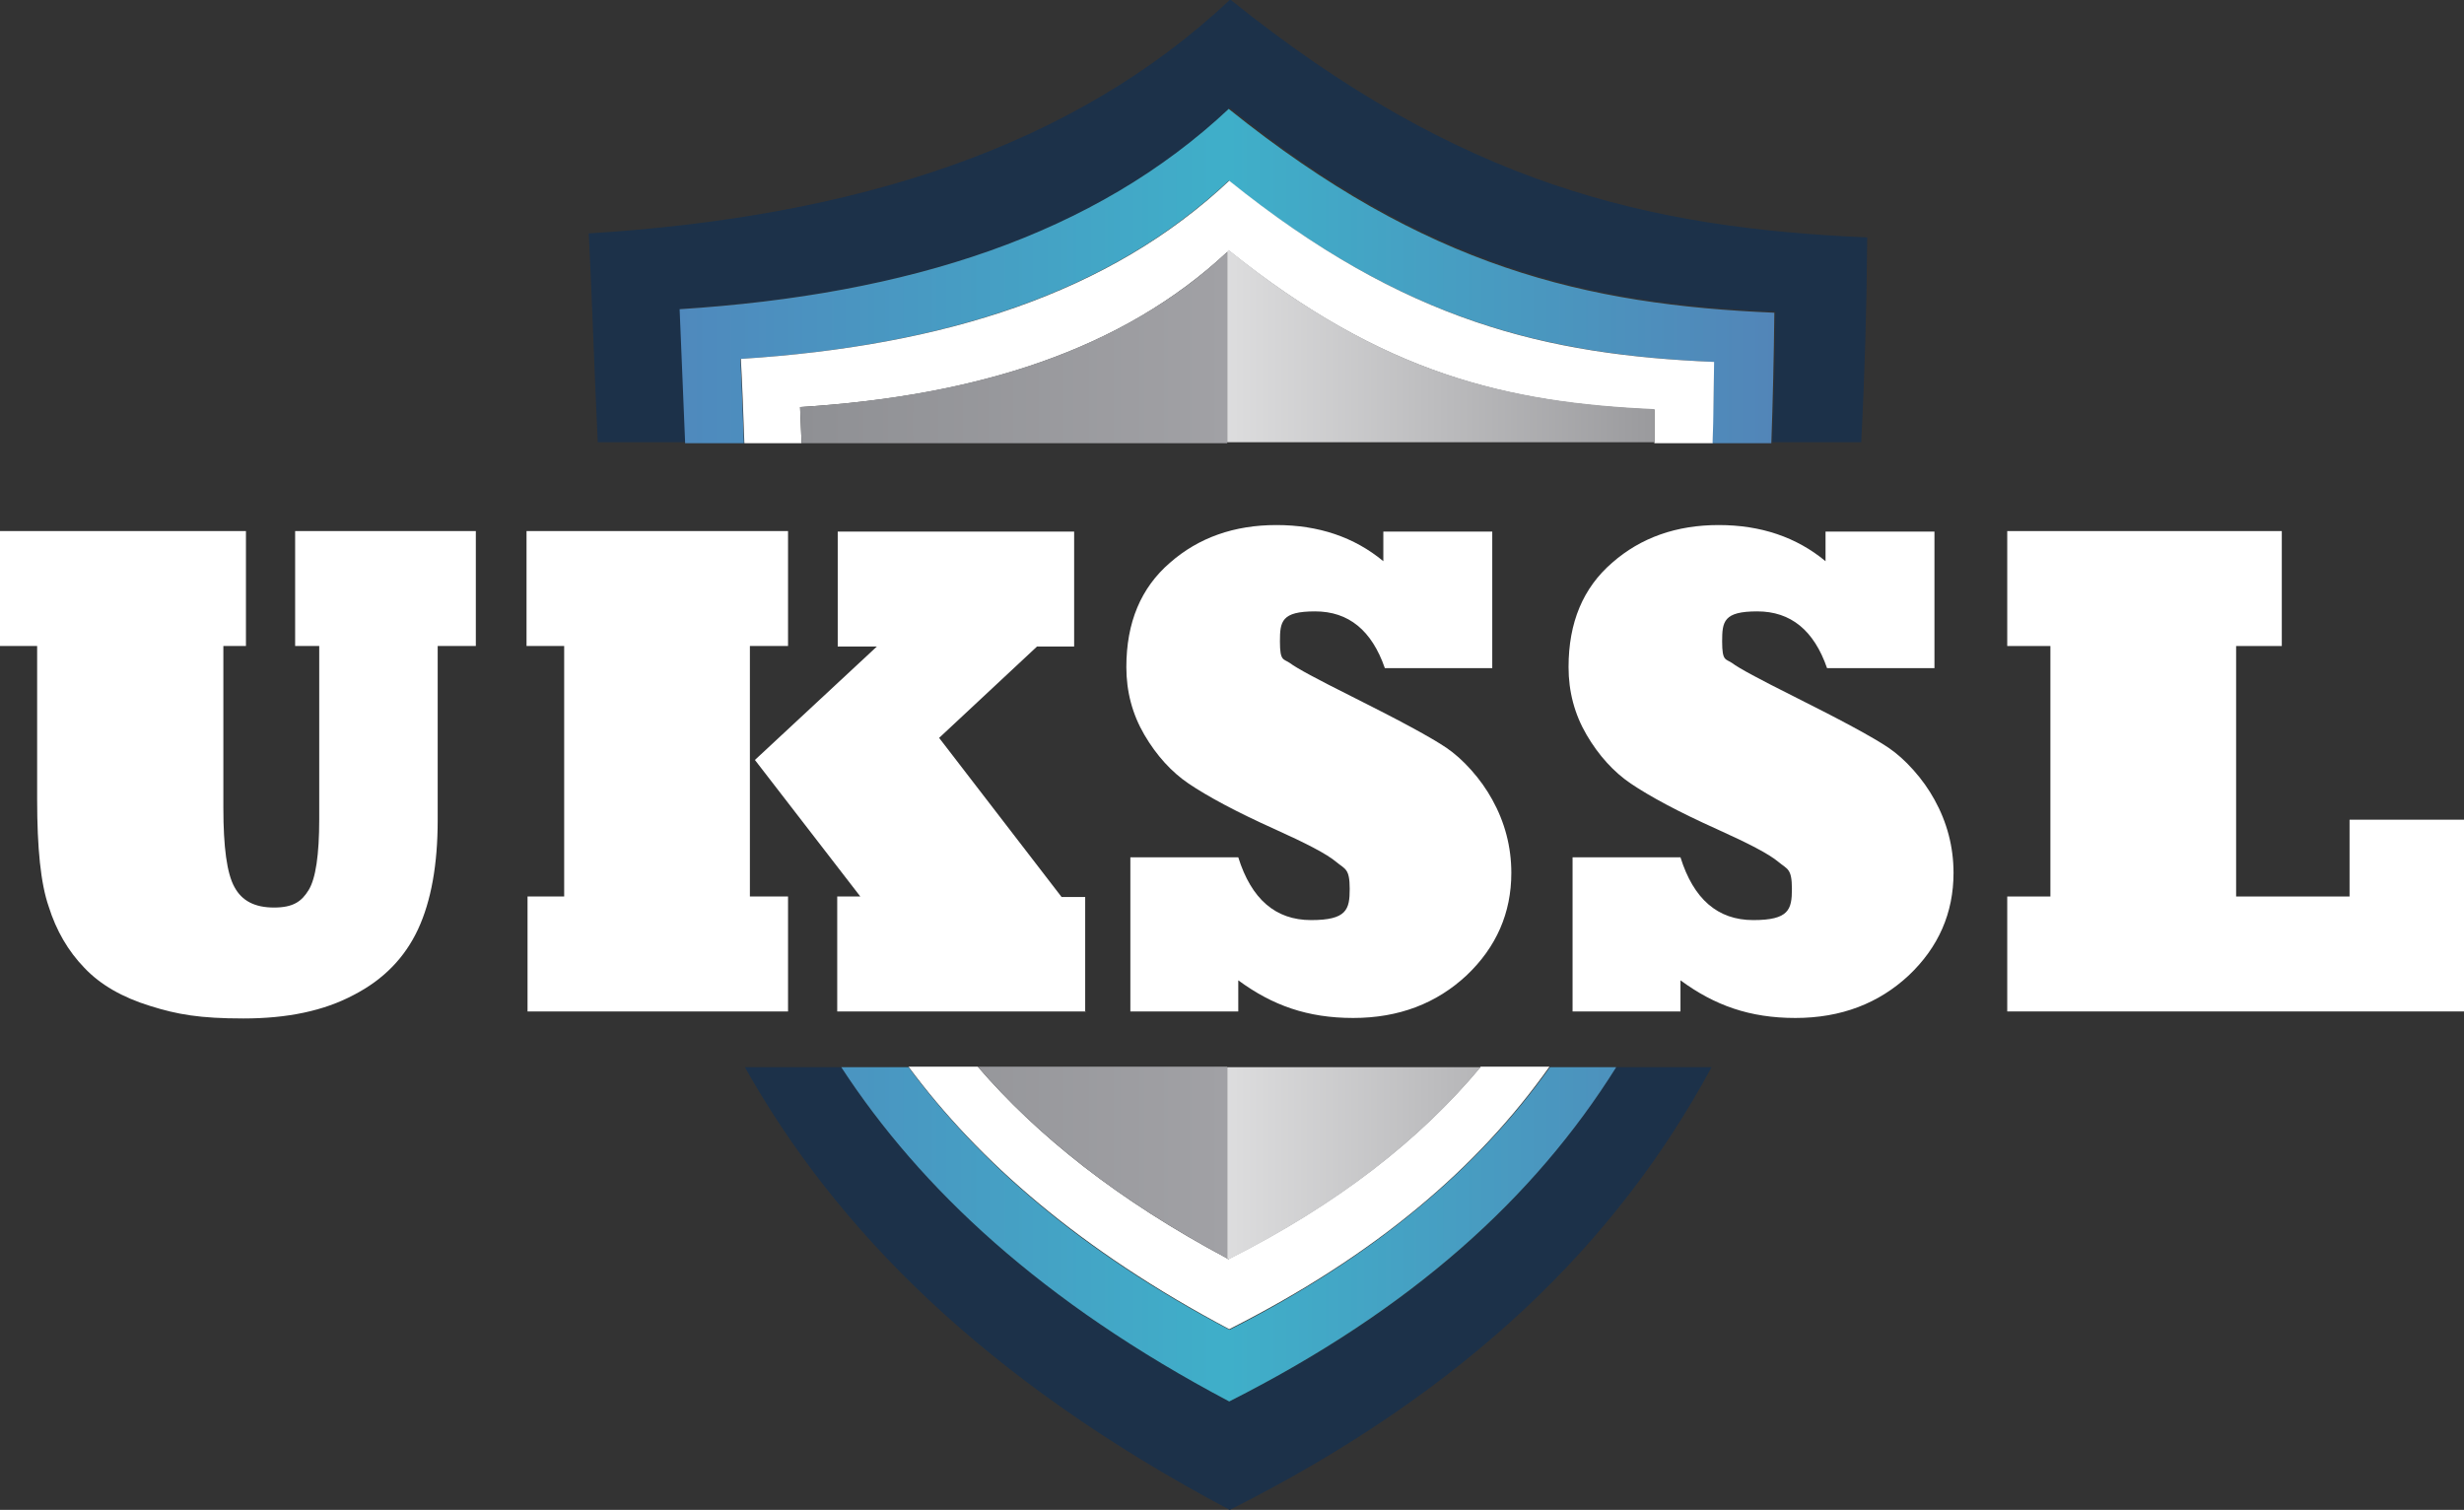 <?xml version="1.0" encoding="UTF-8"?>
<svg xmlns="http://www.w3.org/2000/svg" xmlns:xlink="http://www.w3.org/1999/xlink" id="Layer_1" data-name="Layer 1" viewBox="0 0 490.9 300.8">
  <rect x="0" y="0" width="490.9" height="300.8" fill="#333333" stroke="none"/>
  <defs>
    <style>
      .cls-1 {
        fill: url(#linear-gradient-2);
      }

      .cls-2 {
        fill: #fff;
      }

      .cls-3 {
        fill: url(#linear-gradient-4);
      }

      .cls-4 {
        fill: url(#linear-gradient-3);
      }

      .cls-5 {
        fill: url(#linear-gradient-5);
      }

      .cls-6 {
        fill: url(#linear-gradient-6);
      }

      .cls-7 {
        fill: url(#linear-gradient);
      }

      .cls-8 {
        fill: #1c3149;
      }
    </style>
    <linearGradient id="linear-gradient" x1="135.5" y1="245.9" x2="353.6" y2="245.9" gradientUnits="userSpaceOnUse">
      <stop offset="0" stop-color="#4f89bd"></stop>
      <stop offset=".5" stop-color="#3fafc9"></stop>
      <stop offset="1" stop-color="#5285b8"></stop>
    </linearGradient>
    <linearGradient id="linear-gradient-2" x1="135.5" y1="54.9" x2="353.6" y2="54.9" xlink:href="#linear-gradient"></linearGradient>
    <linearGradient id="linear-gradient-3" x1="159.4" y1="69.2" x2="244.5" y2="69.2" gradientUnits="userSpaceOnUse">
      <stop offset="0" stop-color="#8f9094"></stop>
      <stop offset="1" stop-color="#a1a1a5"></stop>
    </linearGradient>
    <linearGradient id="linear-gradient-4" x1="159.4" y1="231.7" x2="244.5" y2="231.7" xlink:href="#linear-gradient-3"></linearGradient>
    <linearGradient id="linear-gradient-5" x1="244.5" y1="69" x2="329.6" y2="69" gradientUnits="userSpaceOnUse">
      <stop offset="0" stop-color="#ddddde"></stop>
      <stop offset="1" stop-color="#9a9a9d"></stop>
    </linearGradient>
    <linearGradient id="linear-gradient-6" y1="231.7" y2="231.7" xlink:href="#linear-gradient-5"></linearGradient>
  </defs>
  <path class="cls-8" d="M135.5,61.5c45.6-2.9,82.7-14.7,109.5-40,39.3,31.6,71.1,39,108.7,40.6,0,8.9-.3,17.5-.6,26h17.7c.7-13.2,1.1-26.8,1.2-40.8-43.8-1.9-81-10.5-126.9-47.4-31.3,29.5-74.6,43.3-127.8,46.6.7,13.6,1.1,27.5,1.8,41.6h17.6c-.4-9-.7-17.9-1.1-26.7Z"></path>
  <path class="cls-8" d="M244.9,279.2c-37.3-19.7-61.5-42.4-77.3-66.6h-19.2c18.1,32.2,47.7,62.3,96.6,88.2,47.3-23.8,77.2-53.4,96-88.2h-19c-16.3,26-40.6,48.3-77.1,66.6Z"></path>
  <path class="cls-7" d="M244.9,264.9c-29.6-15.6-49.9-33.4-63.9-52.3h-13.4c15.8,24.2,40,46.9,77.3,66.6,36.4-18.4,60.8-40.6,77.1-66.6h-13.2c-14.3,20.1-34.8,37.6-63.8,52.3Z"></path>
  <path class="cls-1" d="M244.9,21.6c-26.8,25.2-63.9,37.1-109.5,40,.4,8.8.7,17.7,1.1,26.7h11.7c-.2-5.6-.4-11.2-.7-16.8,40.5-2.6,73.5-13.1,97.3-35.5,34.9,28,63.2,34.6,96.6,36.1,0,5.5-.1,10.9-.3,16.2h11.8c.3-8.5.5-17.2.6-26-37.5-1.6-69.4-9-108.7-40.6Z"></path>
  <path class="cls-2" d="M244.8,250.9c-.1,0-.2-.1-.3-.2v4.7-4.7c-21.8-11.6-37.9-24.5-49.7-38.2h-13.8c14,18.9,34.3,36.6,63.9,52.3,29.1-14.7,49.5-32.1,63.8-52.3h-13.7c-12.1,14.5-28.4,27.3-50.2,38.3Z"></path>
  <path class="cls-2" d="M159.4,81.1c35.4-2.2,64.2-11.4,85.1-30.9v-6.2,6.2c.1,0,.2-.2.3-.3,30.7,24.6,55.5,30.4,84.8,31.7,0,2.2,0,4.4,0,6.7h11.6c.2-5.3.2-10.7.3-16.2-33.3-1.4-61.7-8-96.6-36.1-23.8,22.4-56.7,32.9-97.3,35.5.3,5.5.5,11.1.7,16.8h11.4c-.1-2.4-.2-4.8-.3-7.2Z"></path>
  <path class="cls-4" d="M244.5,50.2c-20.9,19.5-49.7,28.6-85.1,30.9.1,2.4.2,4.8.3,7.2h84.8v-38Z"></path>
  <path class="cls-3" d="M244.5,250.7v-38.2h-49.7c11.8,13.7,27.9,26.6,49.7,38.2Z"></path>
  <path class="cls-5" d="M329.6,88.2c0-2.2,0-4.4,0-6.7-29.3-1.3-54.1-7-84.8-31.7-.1,0-.2.2-.3.3v38h85Z"></path>
  <path class="cls-6" d="M244.5,250.7c.1,0,.2.1.3.2,21.8-11,38.1-23.8,50.2-38.3h-50.5v38.2Z"></path>
  <g>
    <path class="cls-2" d="M7.4,128.7H0v-22.9h49v22.9h-4.5v32.3c0,7.7.7,13,2.2,15.7,1.5,2.8,4.1,4.1,7.9,4.1s5.5-1.2,6.9-3.5c1.4-2.3,2.1-7,2.1-14.1v-34.5h-4.8v-22.9h36v22.9h-7.6v34.7c0,8.8-1.3,16.1-3.9,21.7-2.6,5.6-6.8,10-12.8,13.1-6,3.2-13.3,4.7-22,4.7s-13.2-.8-18.6-2.5c-5.5-1.7-9.9-4.2-13.1-7.6-3.2-3.3-5.6-7.4-7.1-12.2-1.6-4.6-2.3-11.7-2.3-21.3v-30.7Z"></path>
    <path class="cls-2" d="M156.9,201.5h-51.8v-22.9h7.3v-49.9h-7.5v-22.9h52.1v22.9h-7.6v49.9h7.6v22.9ZM216.3,201.5h-49.5v-22.9h4.6l-21-27.2,24.3-22.6h-7.8v-22.9h47.1v22.9h-7.4l-19.5,18.2,24.4,31.7h4.7v22.9Z"></path>
    <path class="cls-2" d="M246.7,201.5h-21.5v-30.7h21.5c2.6,8.3,7.4,12.5,14.5,12.5s7.7-2.1,7.7-6.2-.9-3.9-2.7-5.4c-1.9-1.6-6-3.7-12.2-6.5-7.8-3.5-13.5-6.6-17.2-9.1-3.4-2.3-6.4-5.6-8.8-9.7-2.4-4.1-3.6-8.6-3.6-13.5,0-8.9,2.9-15.8,8.7-20.8,5.7-5,12.8-7.5,21.2-7.5s15.5,2.4,21.3,7.2v-5.9h21.7v27.2h-21.4c-2.6-7.5-7.2-11.3-13.9-11.3s-7,2-7,6,.7,3.4,2,4.3c1.3,1,5.4,3.2,12.4,6.7,9.4,4.7,15.7,8.1,18.8,10.2,1.6,1.1,3.2,2.5,4.9,4.4,1.7,1.9,3.1,3.9,4.2,5.9,2.5,4.5,3.8,9.4,3.8,14.6,0,8-3,14.8-8.9,20.4-6,5.6-13.5,8.5-22.6,8.5s-16.1-2.5-22.9-7.5v6.3Z"></path>
    <path class="cls-2" d="M334.8,201.5h-21.5v-30.7h21.5c2.6,8.3,7.4,12.5,14.5,12.5s7.7-2.1,7.7-6.2-.9-3.9-2.7-5.4c-1.9-1.6-6-3.7-12.2-6.5-7.8-3.5-13.5-6.6-17.2-9.1-3.4-2.3-6.4-5.6-8.8-9.7-2.4-4.1-3.6-8.6-3.6-13.5,0-8.9,2.9-15.8,8.7-20.8,5.7-5,12.8-7.5,21.2-7.5s15.5,2.4,21.3,7.2v-5.9h21.7v27.2h-21.4c-2.6-7.5-7.2-11.3-13.9-11.3s-7,2-7,6,.7,3.4,2,4.3c1.3,1,5.4,3.2,12.4,6.7,9.4,4.7,15.7,8.1,18.8,10.2,1.6,1.1,3.2,2.5,4.9,4.4,1.7,1.9,3.1,3.9,4.2,5.9,2.5,4.5,3.8,9.4,3.8,14.6,0,8-3,14.8-8.9,20.4-6,5.6-13.5,8.5-22.6,8.5s-16.1-2.5-22.9-7.5v6.3Z"></path>
    <path class="cls-2" d="M490.9,201.5h-91v-22.9h8.6v-49.9h-8.6v-22.9h54.7v22.9h-9.1v49.9h22.6v-15.3h22.8v38.2Z"></path>
  </g>
</svg>
